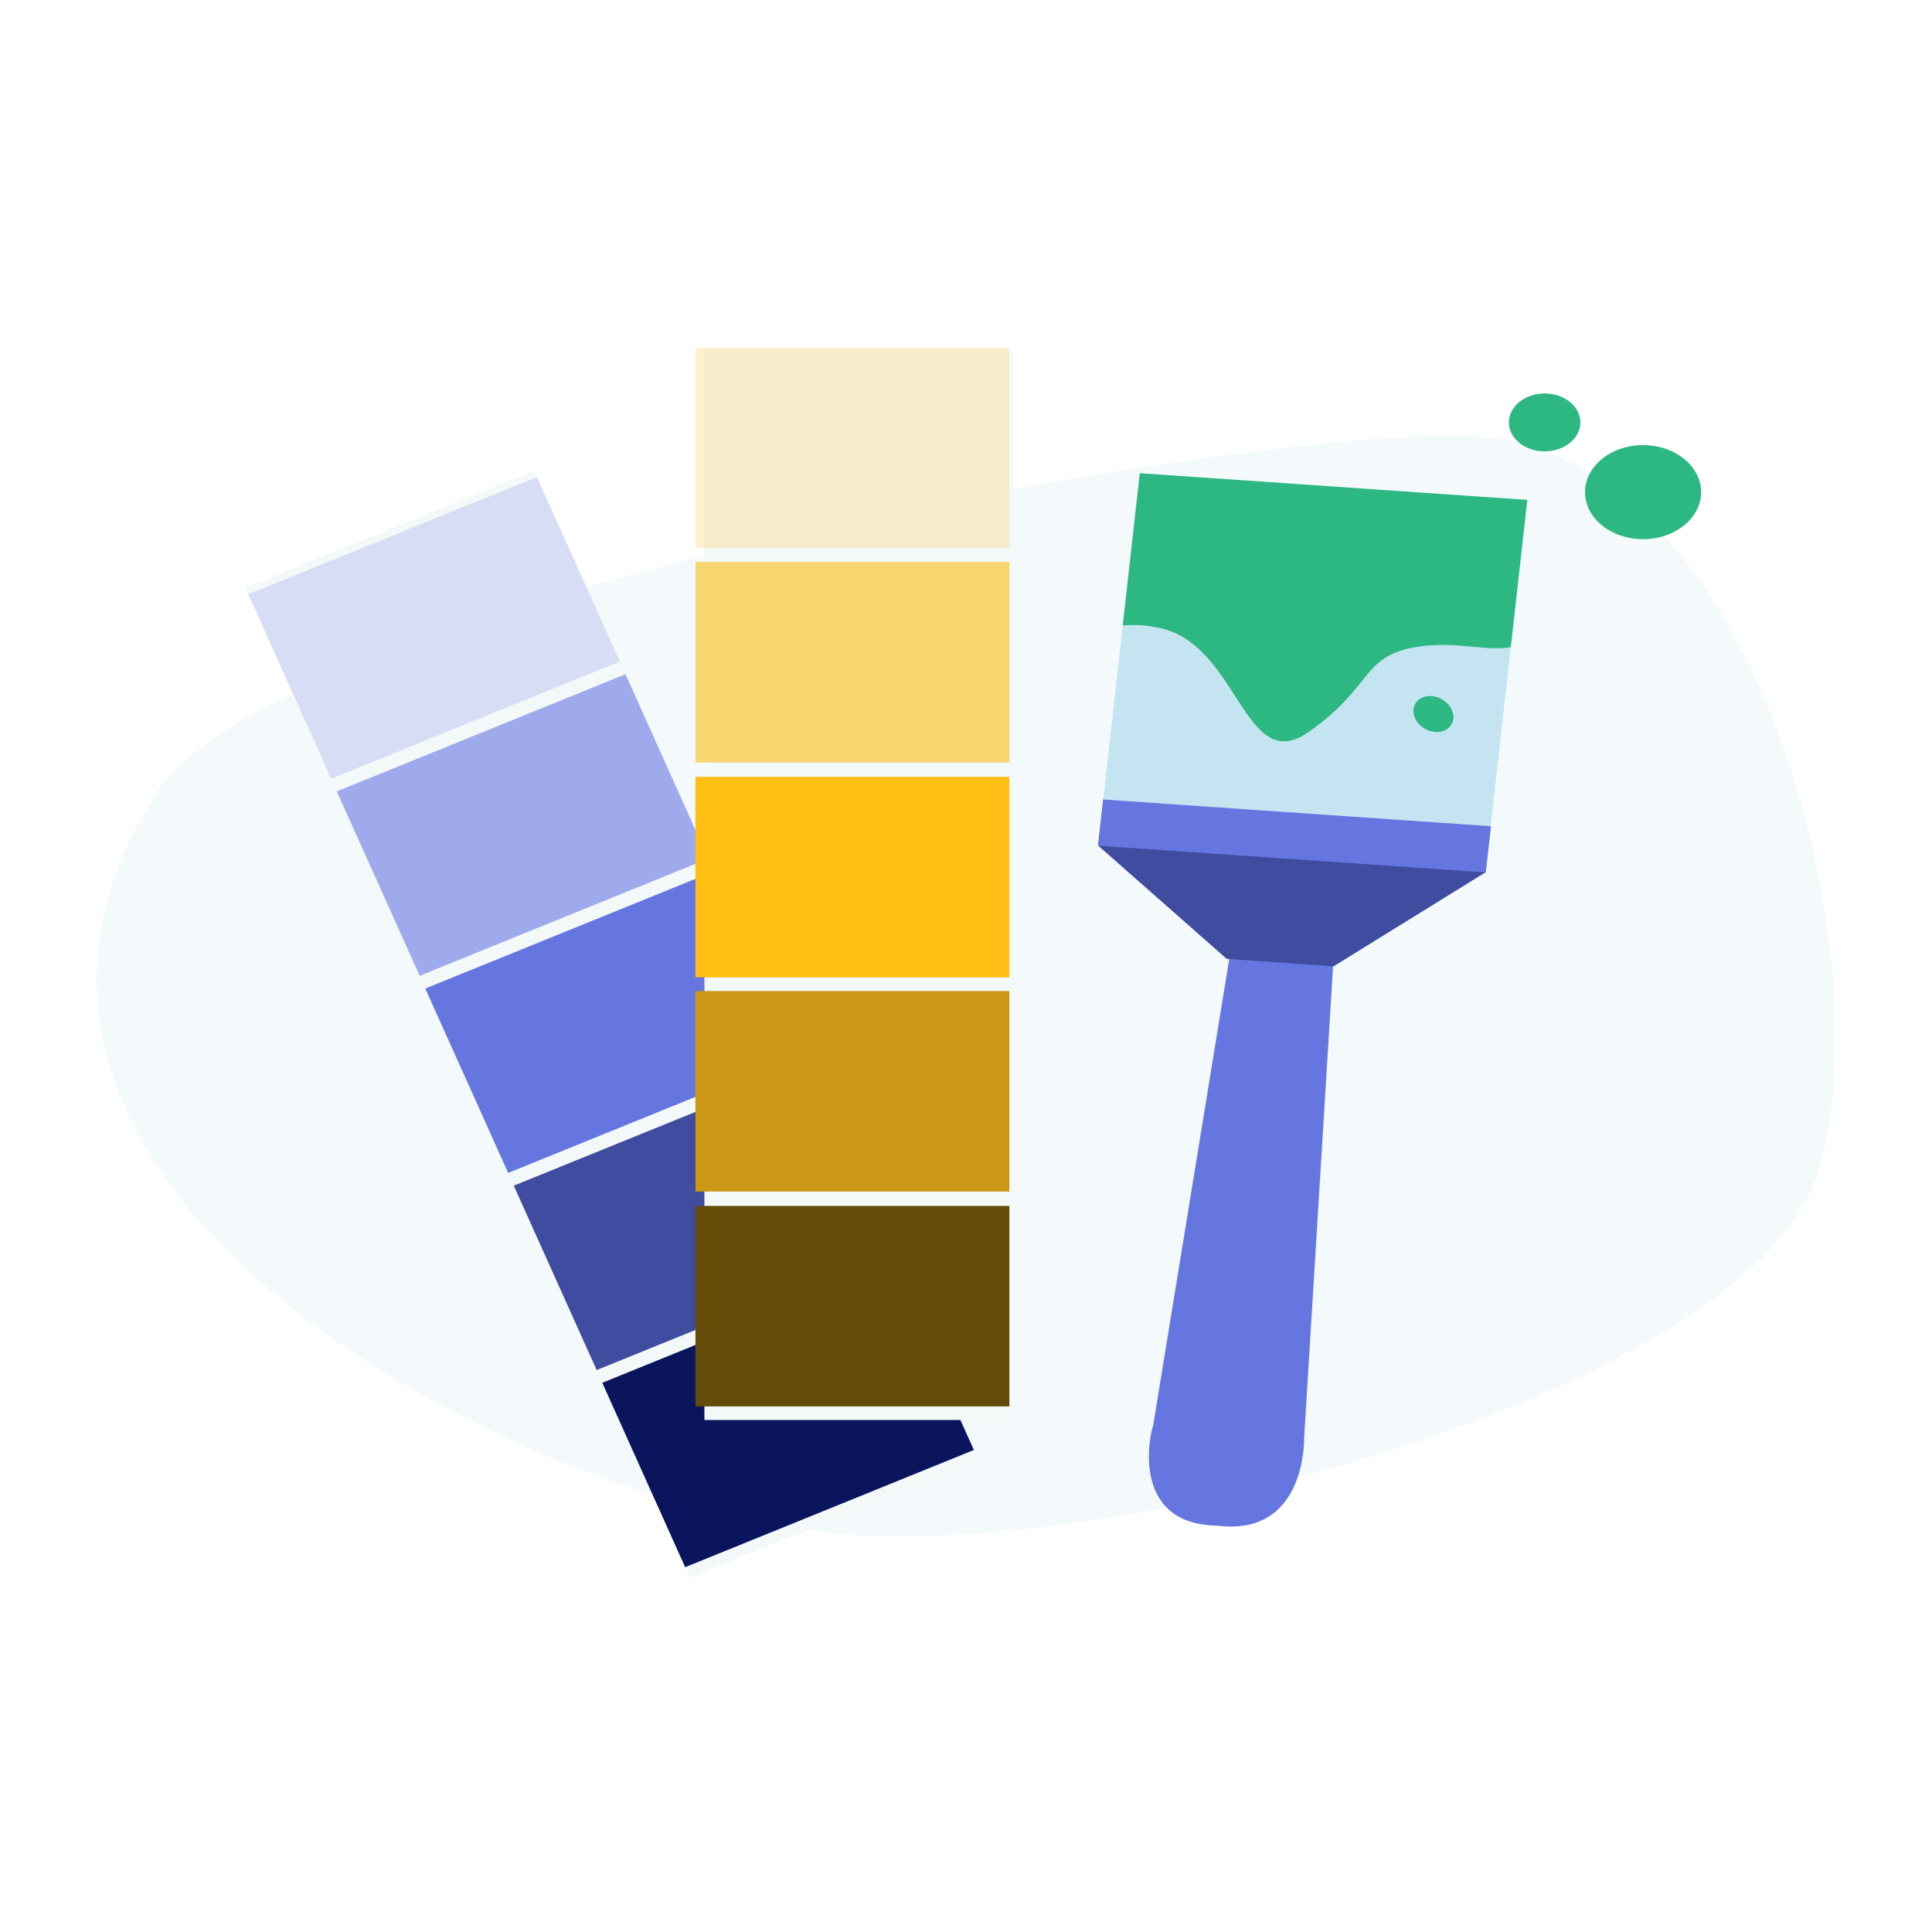<svg width="100" height="100" fill="none" xmlns="http://www.w3.org/2000/svg"><path fill="#fff" d="M0 0H100V100H0z"/><path d="M75.904 22.546c-11.773-.398-61.27 8.482-67.794 18.489C-4.714 60.716 25.134 77.35 42.832 79.338c13.2 1.524 43.572-6.03 50.321-16.634 5.25-8.084-.75-39.628-17.249-40.158z" fill="#F4FAFC"/><path d="M63.015 78.968c4.644.587 4.49-4.596 4.49-4.596l1.62-26.388-2.585-.178-2.587-.179-4.272 26.205c-.066-.004-1.37 5.079 3.334 5.136z" fill="#6676E1"/><path d="M63.495 49.632l2.785.192 2.752.19 7.862-4.865.27-2.418-10.012-.69-10.045-.693-.271 2.418 6.66 5.866z" fill="#3F4C9F"/><path d="M56.845 43.774l20.058 1.383.27-2.418-20.057-1.383-.271 2.418z" fill="#6676E1"/><path d="M73.322 33.488c-2.859.47-2.234 2.049-5.57 4.389-3.336 2.34-3.625-4.322-7.555-5.327a6.303 6.303 0 0 0-2.085-.177l-1.01 9.008 20.059 1.383 1.039-9.273c-1.26.213-2.837-.33-4.878-.003z" fill="#C5E4F2"/><path d="M75.77 25.647l-1.491-.103-3.282-.226-5.935-.41-1.823-.125-2.586-.178-1.658-.114-.538 4.802-.222 1.987-.123 1.093a6.3 6.3 0 0 1 2.085.177c3.93 1.005 4.252 7.669 7.555 5.327 3.336-2.34 2.711-3.918 5.57-4.389 2.041-.326 3.614.25 4.878.003l.853-7.617-3.282-.227zm-.66 11.88c.266-.407.071-.991-.434-1.306-.506-.314-1.132-.238-1.398.17-.266.407-.071.992.434 1.306.506.314 1.132.238 1.398-.17zm6.639-15.318c.235-.805-.379-1.612-1.372-1.803-.993-.19-1.99.307-2.225 1.112-.236.805.379 1.612 1.372 1.803.993.191 1.99-.307 2.225-1.112zm6.22 3.826c.382-1.308-.617-2.62-2.231-2.93-1.614-.31-3.233.498-3.616 1.807-.383 1.308.615 2.62 2.23 2.93 1.614.31 3.233-.499 3.616-1.807z" fill="#2DB783"/><path d="M27.633 24.357L12.69 30.424l23.025 51.23 14.944-6.067-23.026-51.23z" fill="#F3F8F9"/><path d="M27.794 24.693l-14.943 6.066 4.29 9.544 14.943-6.066-4.29-9.544z" fill="#6676E1" fill-opacity=".2"/><path d="M32.375 34.897l-14.943 6.066 4.29 9.544 14.943-6.067-4.29-9.543z" fill="#6676E1" fill-opacity=".6"/><path d="M36.956 45.1l-14.943 6.066 4.29 9.544 14.943-6.066-4.29-9.544z" fill="#6676E1"/><path d="M41.537 55.304L26.593 61.37l4.29 9.544 14.944-6.066-4.29-9.544z" fill="#3F4C9F"/><path d="M46.118 65.507l-14.944 6.066 4.29 9.544 14.944-6.066-4.29-9.544z" fill="#0A155E"/><path d="M52.44 18.099H36.46v55.4h15.98V18.1z" fill="#F3F8F9"/><path d="M52.246 18h-16.25v10.378h16.25V18z" fill="#FEBE14" fill-opacity=".2"/><path d="M52.246 29.087h-16.25v10.378h16.25V29.087z" fill="#FEBE14" fill-opacity=".6"/><path d="M52.246 40.209h-16.25v10.378h16.25V40.21z" fill="#FEBE14"/><path d="M52.246 51.296h-16.25v10.378h16.25V51.296z" fill="#CA9814"/><path d="M52.246 62.418h-16.25v10.378h16.25V62.418z" fill="#644B07"/></svg>